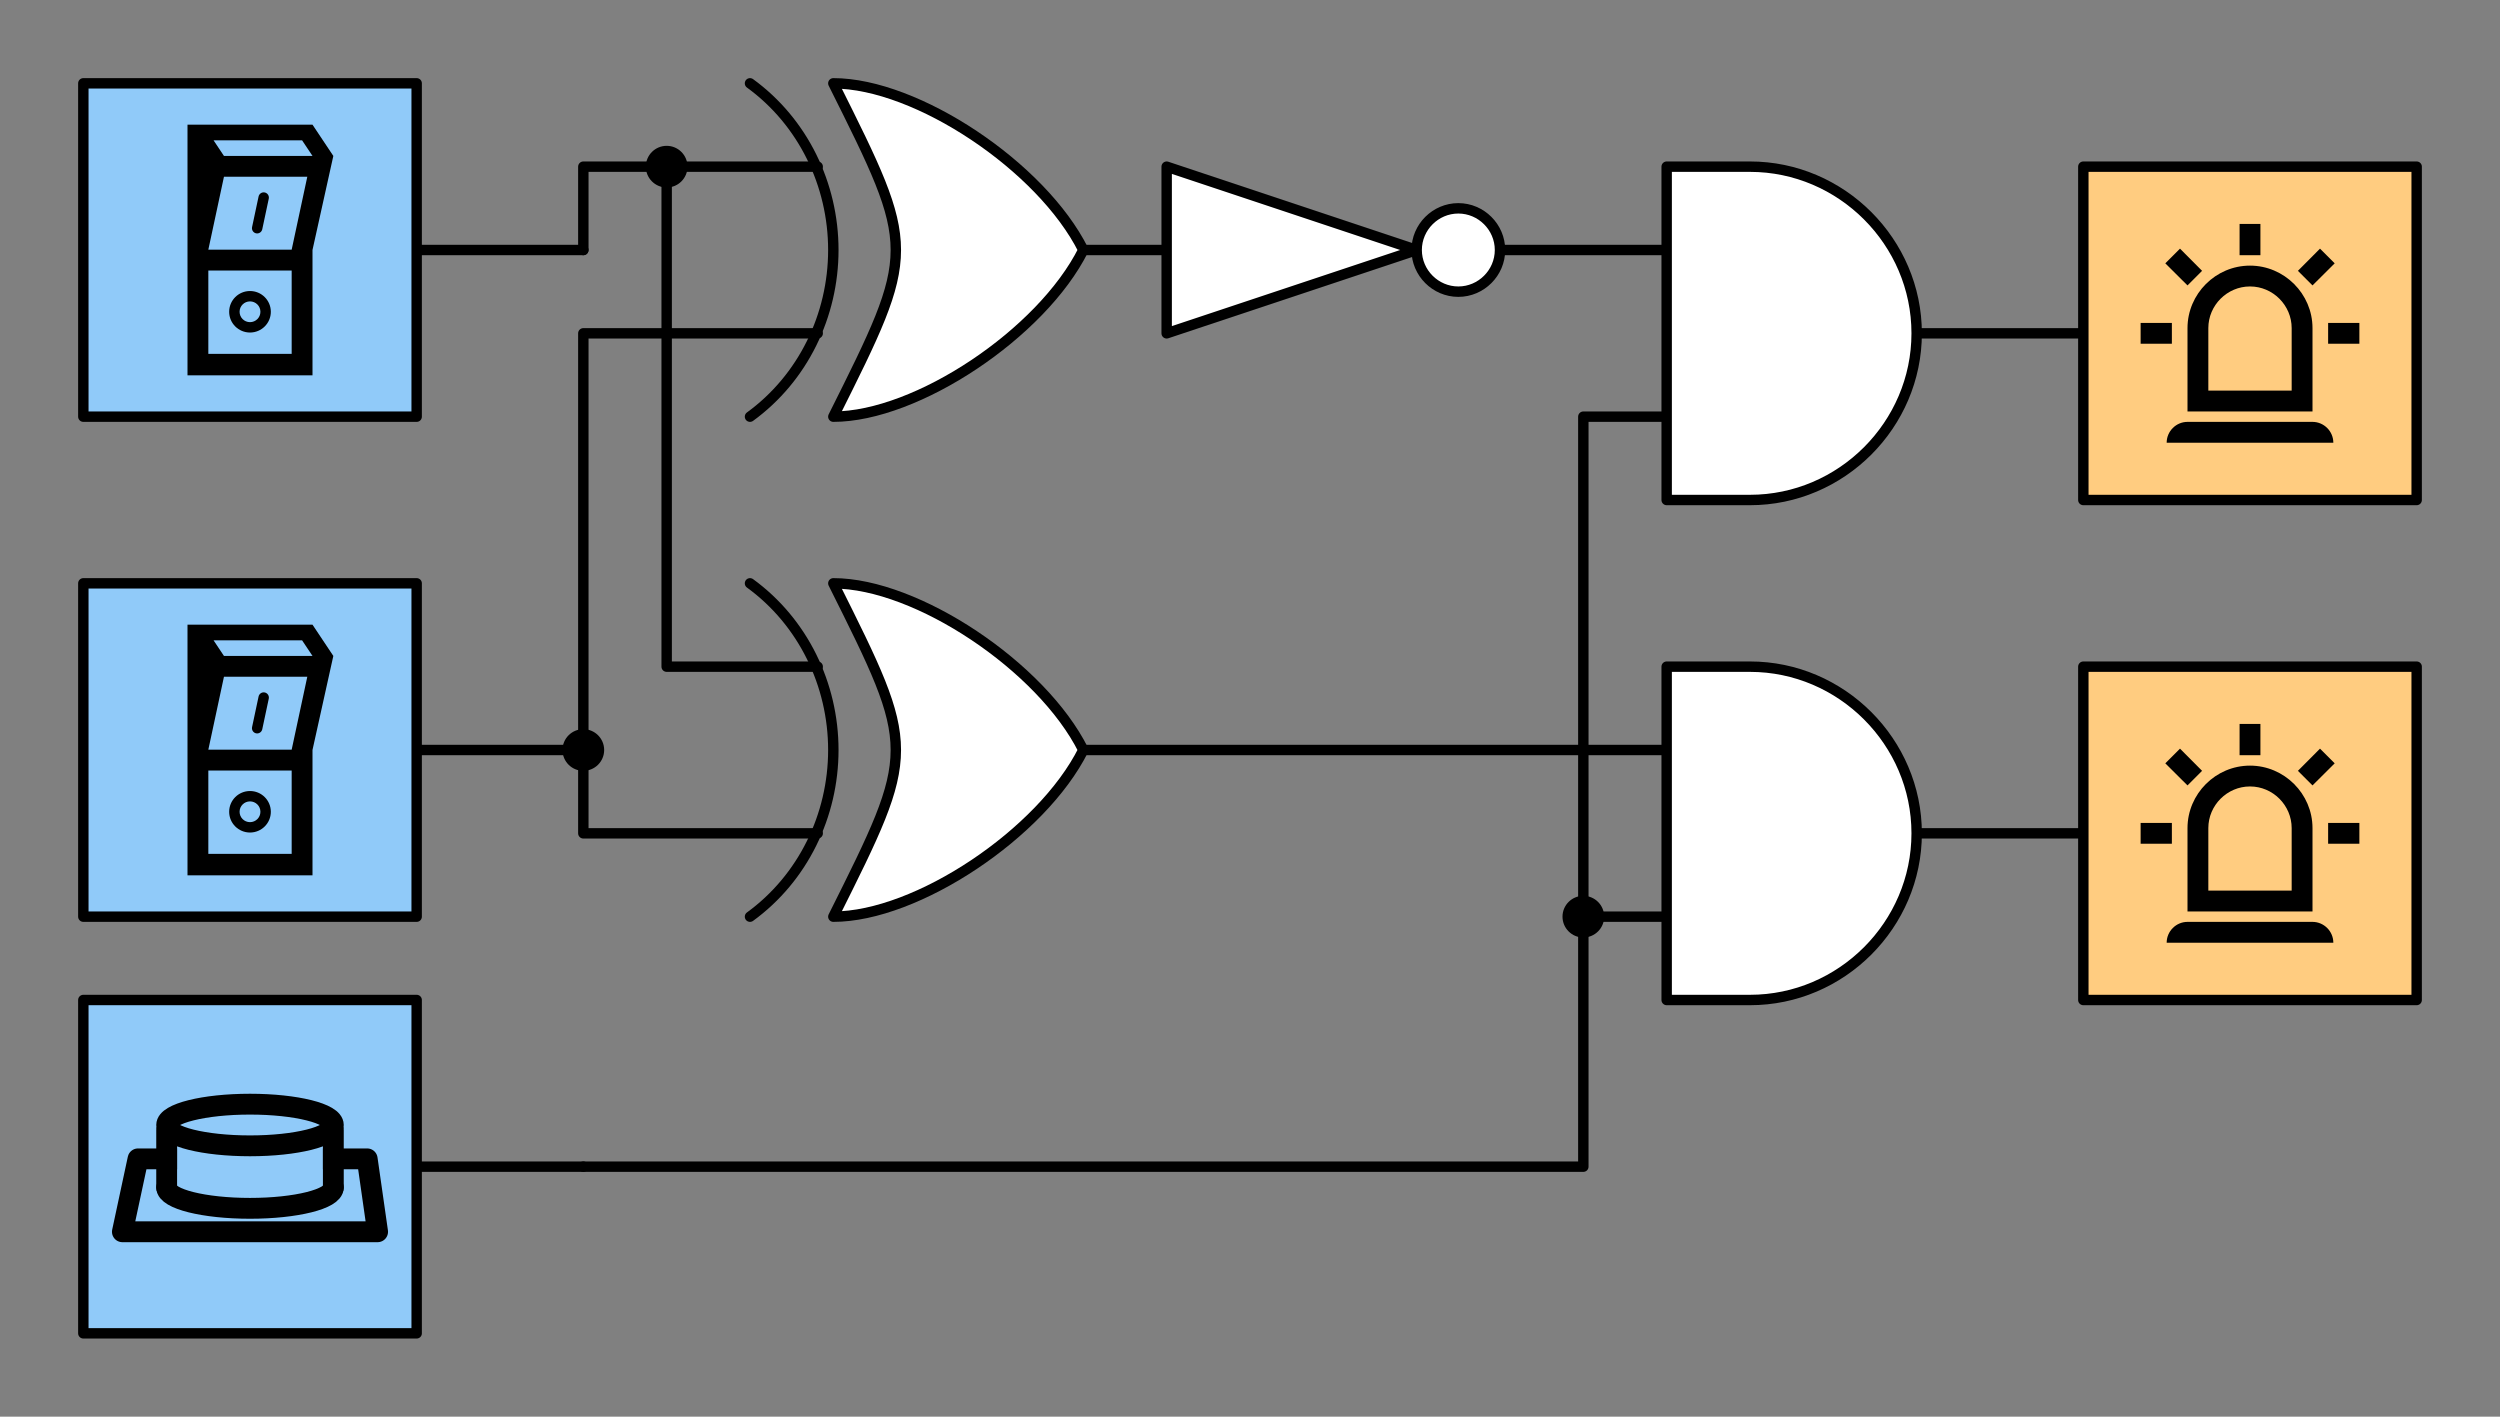 <?xml version="1.0" encoding="UTF-8" standalone="no"?>
<!DOCTYPE svg PUBLIC "-//W3C//DTD SVG 1.1//EN" "http://www.w3.org/Graphics/SVG/1.1/DTD/svg11.dtd">
<svg width="480px" height="272px" version="1.1" xmlns="http://www.w3.org/2000/svg" xmlns:xlink="http://www.w3.org/1999/xlink" xml:space="preserve" xmlns:serif="http://www.serif.com/" style="fill-rule:evenodd;clip-rule:evenodd;stroke-linecap:round;stroke-linejoin:round;stroke-miterlimit:1.5;">
    <rect width="100%" height="100%" fill="#808080" stroke="none"/>
    <path d="M80,224L112,224" style="fill:none;stroke:black;stroke-width:2px;"/>
    <path d="M80,144L112,144" style="fill:none;stroke:black;stroke-width:2px;"/>
    <path d="M80,48L112,48" style="fill:none;stroke:black;stroke-width:2px;"/>
    <path d="M368,160L400,160" style="fill:none;stroke:black;stroke-width:2px;stroke-linecap:butt;"/>
    <path d="M368,64L400,64" style="fill:none;stroke:black;stroke-width:2px;stroke-linecap:butt;"/>
    <g id="Licht">
        <rect x="400" y="32" width="64" height="64" style="fill:rgb(255,204,128);stroke:black;stroke-width:2px;"/>
        <path d="M420,54.8L415.74,50.56L418.56,47.74L422.8,52L420,54.8M434,43L434,49L430,49L430,43L434,43M448.26,50.56L444,54.8L441.2,52L445.44,47.74L448.26,50.56M417,62L417,66L411,66L411,62L417,62M447,62L453,62L453,66L447,66L447,62M420,81L444,81C446.194,81 448,82.806 448,85L416,85C416,82.806 417.806,81 420,81M432,51C438.583,51 444,56.417 444,63L444,79L420,79L420,63C420,56.417 425.417,51 432,51M432,55C427.611,55 424,58.611 424,63L424,75L440,75L440,63C440,58.611 436.389,55 432,55Z" style="fill-rule:nonzero;"/>
    </g>
    <g id="Licht1" serif:id="Licht">
        <rect x="400" y="128" width="64" height="64" style="fill:rgb(255,204,128);stroke:black;stroke-width:2px;"/>
        <path d="M420,150.8L415.74,146.56L418.56,143.74L422.8,148L420,150.8M434,139L434,145L430,145L430,139L434,139M448.26,146.56L444,150.8L441.2,148L445.44,143.74L448.26,146.56M417,158L417,162L411,162L411,158L417,158M447,158L453,158L453,162L447,162L447,158M420,177L444,177C446.194,177 448,178.806 448,181L416,181C416,178.806 417.806,177 420,177M432,147C438.583,147 444,152.417 444,159L444,175L420,175L420,159C420,152.417 425.417,147 432,147M432,151C427.611,151 424,154.611 424,159L424,171L440,171L440,159C440,154.611 436.389,151 432,151Z" style="fill-rule:nonzero;"/>
    </g>
    <g id="Taster">
        <rect x="16" y="192" width="64" height="64" style="fill:rgb(144,202,249);stroke:black;stroke-width:2px;"/>
        <g>
            <path d="M64,222.5L70.5,222.5L72.5,236.5L23.5,236.5L26.5,222.5L32,222.5" style="fill:none;stroke:black;stroke-width:4px;stroke-linecap:square;"/>
            <path d="M64,228C64,230.208 56.831,232 48,232C39.169,232 32,230.208 32,228" style="fill:none;stroke:black;stroke-width:4px;"/>
            <path d="M32,228L32,217" style="fill:none;stroke:black;stroke-width:4px;"/>
            <path d="M64,228L64,217" style="fill:none;stroke:black;stroke-width:4px;"/>
            <ellipse cx="48" cy="216" rx="16" ry="4" style="fill:none;stroke:black;stroke-width:4px;"/>
        </g>
    </g>
    <g id="Schalter">
        <rect x="16" y="16" width="64" height="64" style="fill:rgb(144,202,249);stroke:black;stroke-width:2px;"/>
        <g>
            <path d="M48,55.876C50.208,55.876 52,57.661 52,59.861C52,62.06 50.208,63.846 48,63.846C45.792,63.846 44,62.06 44,59.861C44,57.661 45.792,55.876 48,55.876ZM48,57.868C49.104,57.868 50,58.761 50,59.861C50,60.961 49.104,61.853 48,61.853C46.896,61.853 46,60.961 46,59.861C46,58.761 46.896,57.868 48,57.868Z"/>
            <path d="M36,23.939L36,72.061L60,72.061L60,47.991L64,29.939L60,23.939L36,23.939ZM40,67.939L56,67.939L56,51.939L40,51.939L40,67.939ZM40,47.939L56,47.939L59,33.939L43,33.939L40,47.939ZM41,26.939L43,29.939L60,29.939L58,26.939L41,26.939Z"/>
            <path d="M49.646,37.734C49.762,37.189 50.294,36.839 50.834,36.954C51.374,37.069 51.718,37.605 51.602,38.15L50.354,44.019L50.353,44.026C50.234,44.567 49.704,44.914 49.166,44.8C48.626,44.685 48.282,44.149 48.398,43.603L49.646,37.734Z"/>
        </g>
    </g>
    <g id="Schalter1" serif:id="Schalter">
        <rect x="16" y="112" width="64" height="64" style="fill:rgb(144,202,249);stroke:black;stroke-width:2px;"/>
        <g>
            <path d="M48,151.876C50.208,151.876 52,153.661 52,155.861C52,158.06 50.208,159.846 48,159.846C45.792,159.846 44,158.06 44,155.861C44,153.661 45.792,151.876 48,151.876ZM48,153.868C49.104,153.868 50,154.761 50,155.861C50,156.961 49.104,157.853 48,157.853C46.896,157.853 46,156.961 46,155.861C46,154.761 46.896,153.868 48,153.868Z"/>
            <path d="M36,119.939L36,168.061L60,168.061L60,143.991L64,125.939L60,119.939L36,119.939ZM40,163.939L56,163.939L56,147.939L40,147.939L40,163.939ZM40,143.939L56,143.939L59,129.939L43,129.939L40,143.939ZM41,122.939L43,125.939L60,125.939L58,122.939L41,122.939Z"/>
            <path d="M49.646,133.734C49.762,133.189 50.294,132.839 50.834,132.954C51.374,133.069 51.718,133.605 51.602,134.15L50.354,140.019L50.353,140.026C50.234,140.567 49.704,140.914 49.166,140.8C48.626,140.685 48.282,140.149 48.398,139.603L49.646,133.734Z"/>
        </g>
    </g>
    <g id="Lösung">
        <path d="M112,224L304,224L304,80L320,80" style="fill:none;stroke:black;stroke-width:2px;"/>
        <path d="M288,48L320,48" style="fill:none;stroke:black;stroke-width:2px;"/>
        <path d="M304,176L320,176" style="fill:none;stroke:black;stroke-width:2px;"/>
        <path d="M112,144L112,64L157,64" style="fill:none;stroke:black;stroke-width:2px;"/>
        <path d="M208,48L224,48" style="fill:none;stroke:black;stroke-width:2px;stroke-linecap:butt;"/>
        <path d="M112,48L112,32L157,32" style="fill:none;stroke:black;stroke-width:2px;"/>
        <path d="M112,144L112,160L157,160" style="fill:none;stroke:black;stroke-width:2px;"/>
        <path d="M128,32L128,128L157,128" style="fill:none;stroke:black;stroke-width:2px;"/>
        <path d="M208,144L320,144" style="fill:none;stroke:black;stroke-width:2px;"/>
        <circle cx="112" cy="144" r="4"/>
        <circle cx="128" cy="32" r="4"/>
        <circle cx="304" cy="176" r="4"/>
        <g id="Inverter">
            <path d="M224,32L272,48L224,64L224,32Z" style="fill:white;fill-rule:nonzero;stroke:black;stroke-width:2px;stroke-linecap:square;stroke-linejoin:miter;stroke-miterlimit:10;"/>
            <path d="M288,48C288,52.389 284.389,56 280,56C275.611,56 272,52.389 272,48C272,43.611 275.611,40 280,40C284.386,40 287.996,43.606 288,47.992" style="fill:white;fill-rule:nonzero;stroke:black;stroke-width:2px;stroke-linecap:butt;stroke-linejoin:miter;stroke-miterlimit:10;"/>
        </g>
        <path id="AND-Gatter" d="M320,32L336,32C353.555,32 368,46.445 368,64C368,81.555 353.555,96 336,96L320,96L320,32Z" style="fill:white;fill-rule:nonzero;stroke:black;stroke-width:2px;stroke-linecap:butt;stroke-linejoin:miter;stroke-miterlimit:10;"/>
        <path id="AND-Gatter1" serif:id="AND-Gatter" d="M320,128L336,128C353.555,128 368,142.445 368,160C368,177.555 353.555,192 336,192L320,192L320,128Z" style="fill:white;fill-rule:nonzero;stroke:black;stroke-width:2px;stroke-linecap:butt;stroke-linejoin:miter;stroke-miterlimit:10;"/>
        <g id="XOR-Gatter">
            <path d="M144,16C154.166,23.386 160,35.434 160,48C160,60.566 154.166,72.614 144,80" style="fill:none;fill-rule:nonzero;stroke:black;stroke-width:2px;stroke-linecap:butt;stroke-linejoin:miter;stroke-miterlimit:10;"/>
            <path id="OR" d="M160,16C176,16 200,32 208,48C200,64 176,80 160,80C176,48 176,48 160,16Z" style="fill:white;fill-rule:nonzero;stroke:black;stroke-width:2px;stroke-linecap:butt;stroke-linejoin:miter;stroke-miterlimit:10;"/>
        </g>
        <g id="XOR-Gatter1" serif:id="XOR-Gatter">
            <path d="M144,112C154.166,119.386 160,131.434 160,144C160,156.566 154.166,168.614 144,176" style="fill:none;fill-rule:nonzero;stroke:black;stroke-width:2px;stroke-linecap:butt;stroke-linejoin:miter;stroke-miterlimit:10;"/>
            <path id="OR1" serif:id="OR" d="M160,112C176,112 200,128 208,144C200,160 176,176 160,176C176,144 176,144 160,112Z" style="fill:white;fill-rule:nonzero;stroke:black;stroke-width:2px;stroke-linecap:butt;stroke-linejoin:miter;stroke-miterlimit:10;"/>
        </g>
    </g>
</svg>
